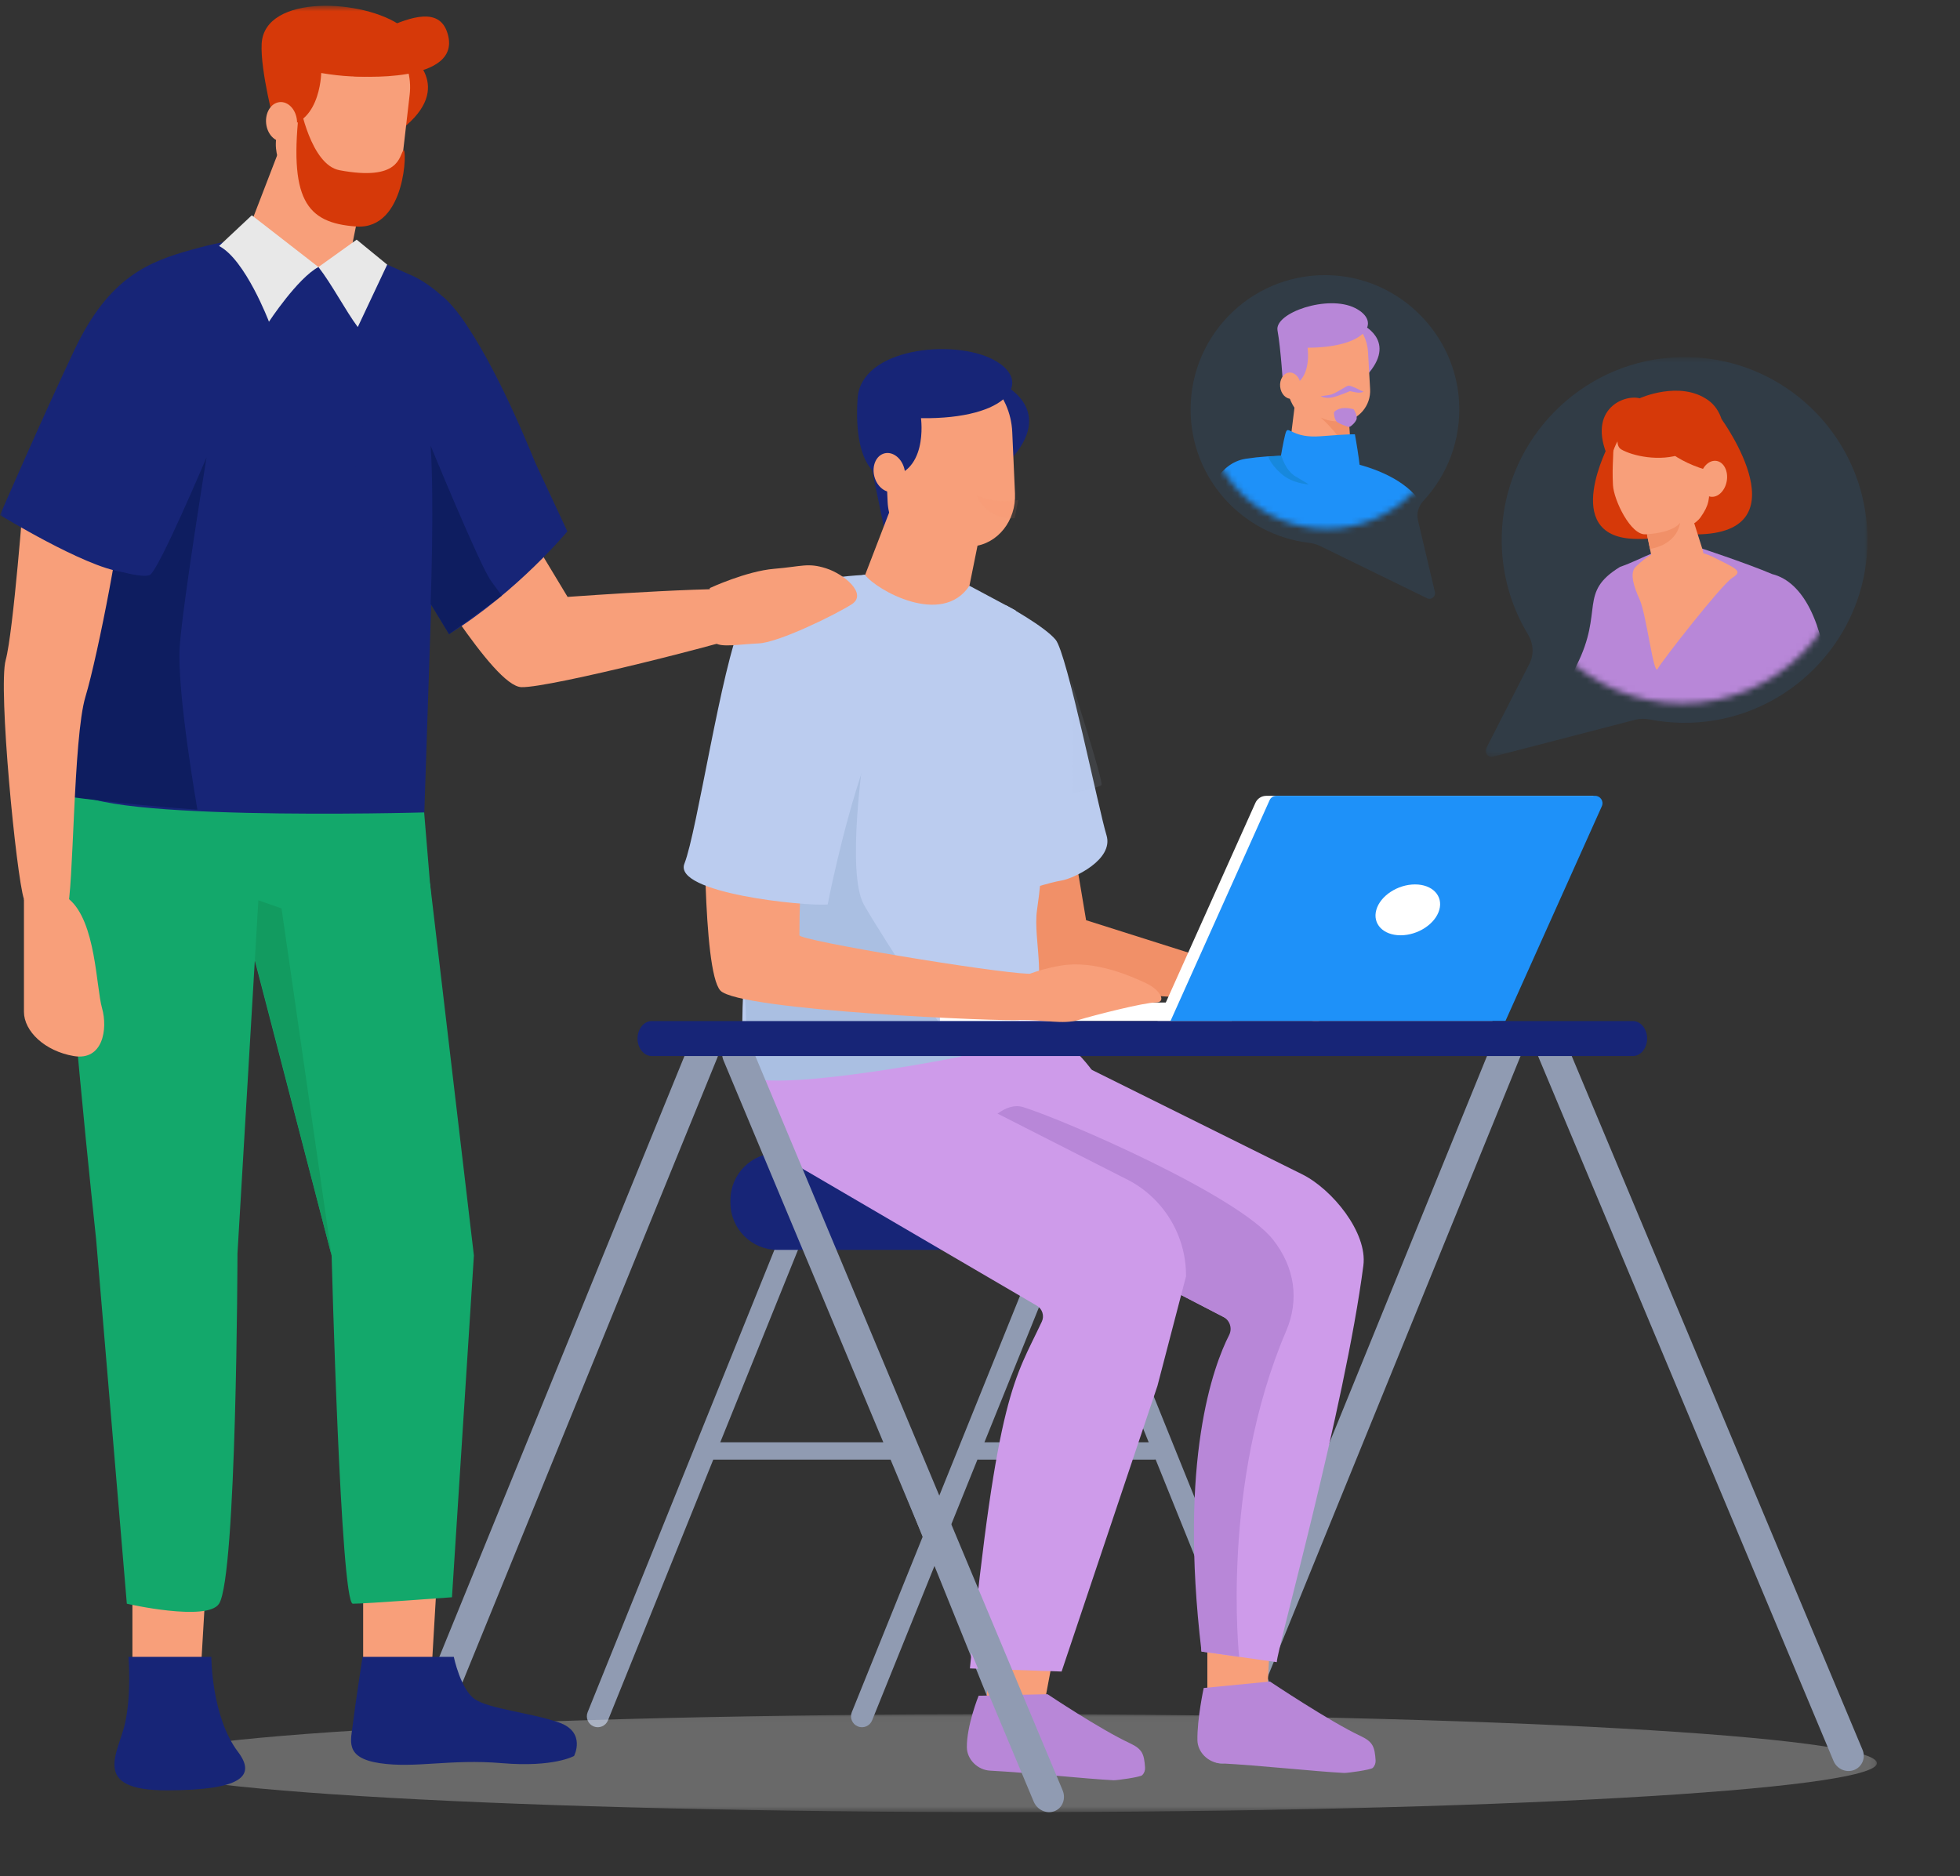 <svg xmlns="http://www.w3.org/2000/svg" xmlns:xlink="http://www.w3.org/1999/xlink" width="328" height="314" viewBox="0 0 328 314">
    <rect x="0" y="0" width="328" height="314" fill="#333333" stroke="none"/>
    <defs>
        <path id="o3kffpsica" d="M0.075 0.564L63.981 0.564 63.981 67.468 0.075 67.468z"/>
        <path id="a6bewci0jc" d="M0.228 0.05L291.845 0.05 291.845 16.45 0.228 16.45z"/>
        <path id="5lu5rvjqqe" d="M0 312.134L328 312.134 328 0.558 0 0.558z"/>
        <path id="1h20hxqdbg" d="M.195 28.307c0 15.623 12.666 28.288 28.289 28.288 15.622 0 28.288-12.665 28.288-28.288C56.772 12.684 44.106.019 28.484.019 12.861.02.195 12.684.195 28.307"/>
        <path id="65dbnvqqri" d="M.195 28.307c0 15.623 12.666 28.288 28.289 28.288 15.622 0 28.288-12.665 28.288-28.288C56.772 12.684 44.106.019 28.484.019 12.861.02.195 12.684.195 28.307z"/>
        <path id="betes4d5ek" d="M.195 28.307c0 15.623 12.666 28.288 28.289 28.288 15.622 0 28.288-12.665 28.288-28.288C56.772 12.684 44.106.019 28.484.019 12.861.02.195 12.684.195 28.307z"/>
        <path id="gilvonqb0m" d="M.195 28.307c0 15.623 12.666 28.288 28.289 28.288 15.622 0 28.288-12.665 28.288-28.288C56.772 12.684 44.106.019 28.484.019 12.861.02.195 12.684.195 28.307z"/>
        <path id="16n124t6vo" d="M.195 28.307c0 15.623 12.666 28.288 28.289 28.288 15.622 0 28.288-12.665 28.288-28.288C56.772 12.684 44.106.019 28.484.019 12.861.02.195 12.684.195 28.307"/>
        <path id="n7zlwsqibq" d="M.195 28.307c0 15.623 12.666 28.288 28.289 28.288 15.622 0 28.288-12.665 28.288-28.288C56.772 12.684 44.106.019 28.484.019 12.861.02.195 12.684.195 28.307"/>
        <path id="b3a5tk6g6s" d="M.195 28.307c0 15.623 12.666 28.288 28.289 28.288 15.622 0 28.288-12.665 28.288-28.288C56.772 12.684 44.106.019 28.484.019 12.861.02.195 12.684.195 28.307"/>
        <path id="u7z8xal6nu" d="M.195 28.307c0 15.623 12.666 28.288 28.289 28.288 15.622 0 28.288-12.665 28.288-28.288C56.772 12.684 44.106.019 28.484.019 12.861.02.195 12.684.195 28.307"/>
        <path id="8mgf4kcrsw" d="M.195 28.307c0 15.623 12.666 28.288 28.289 28.288 15.622 0 28.288-12.665 28.288-28.288C56.772 12.684 44.106.019 28.484.019 12.861.02.195 12.684.195 28.307"/>
        <path id="d77kmiy9vy" d="M.195 28.307c0 15.623 12.666 28.288 28.289 28.288 15.622 0 28.288-12.665 28.288-28.288C56.772 12.684 44.106.019 28.484.019 12.861.02.195 12.684.195 28.307"/>
        <path id="tvafockkbA" d="M.195 28.307c0 15.623 12.666 28.288 28.289 28.288 15.622 0 28.288-12.665 28.288-28.288C56.772 12.684 44.106.019 28.484.019 12.861.02.195 12.684.195 28.307"/>
        <path id="lns4vpc2rC" d="M.148 20.312c0 11.173 9.059 20.232 20.232 20.232 11.174 0 20.233-9.059 20.233-20.232C40.613 9.137 31.553.079 20.38.079S.148 9.137.148 20.312z"/>
        <path id="r13c22b37E" d="M.148 20.312c0 11.173 9.059 20.232 20.232 20.232 11.174 0 20.233-9.059 20.233-20.232C40.613 9.137 31.553.079 20.38.079S.148 9.137.148 20.312"/>
        <path id="vm3w761yfG" d="M.148 20.312c0 11.173 9.059 20.232 20.232 20.232 11.174 0 20.233-9.059 20.233-20.232C40.613 9.137 31.553.079 20.38.079S.148 9.137.148 20.312"/>
        <path id="haok8hyoiI" d="M.148 20.312c0 11.173 9.059 20.232 20.232 20.232 11.174 0 20.233-9.059 20.233-20.232C40.613 9.137 31.553.079 20.38.079S.148 9.137.148 20.312"/>
        <path id="gzl4oqcmqK" d="M.148 20.312c0 11.173 9.059 20.232 20.232 20.232 11.174 0 20.233-9.059 20.233-20.232C40.613 9.137 31.553.079 20.38.079S.148 9.137.148 20.312"/>
        <path id="yfvjsnodfM" d="M.148 20.312c0 11.173 9.059 20.232 20.232 20.232 11.174 0 20.233-9.059 20.233-20.232C40.613 9.137 31.553.079 20.38.079S.148 9.137.148 20.312"/>
        <path id="295dphjagO" d="M.148 20.312c0 11.173 9.059 20.232 20.232 20.232 11.174 0 20.233-9.059 20.233-20.232C40.613 9.137 31.553.079 20.38.079S.148 9.137.148 20.312"/>
        <path id="mze7k1ggjQ" d="M.148 20.312c0 11.173 9.059 20.232 20.232 20.232 11.174 0 20.233-9.059 20.233-20.232C40.613 9.137 31.553.079 20.38.079S.148 9.137.148 20.312"/>
        <path id="jcvobvdl4S" d="M.148 20.312c0 11.173 9.059 20.232 20.232 20.232 11.174 0 20.233-9.059 20.233-20.232C40.613 9.137 31.553.079 20.38.079S.148 9.137.148 20.312z"/>
        <path id="wkr870j2mU" d="M.148 20.312c0 11.173 9.059 20.232 20.232 20.232 11.174 0 20.233-9.059 20.233-20.232C40.613 9.137 31.553.079 20.38.079S.148 9.137.148 20.312"/>
        <path id="qvhf1z1svW" d="M.148 20.312c0 11.173 9.059 20.232 20.232 20.232 11.174 0 20.233-9.059 20.233-20.232C40.613 9.137 31.553.079 20.38.079S.148 9.137.148 20.312z"/>
    </defs>
    <g fill="none" fill-rule="evenodd">
        <g>
            <g>
                <g opacity=".1" transform="translate(-24 -4495) translate(24 4495) translate(248.535 59.197)">
                    <mask id="aa6wgi7cmb" fill="#fff">
                        <use xlink:href="#o3kffpsica"/>
                    </mask>
                    <path fill="#1E91F9" d="M31.18.64C16 1.7 3.753 14.071 2.83 29.26 2.434 35.77 4.08 41.874 7.18 46.995c.905 1.493 1.027 3.331.233 4.885L.186 66.023c-.39.762.304 1.626 1.133 1.412l23.798-6.177c.792-.204 1.614-.206 2.415-.05 3.464.673 7.129.776 10.913.142 13.75-2.3 24.358-13.83 25.441-27.728C65.347 14.873 49.9-.666 31.18.64" mask="url(#aa6wgi7cmb)"/>
                </g>
                <path fill="#F89F7A" d="M34.561 263.368L33.6 279.744 22.159 279.744 22.159 262.295zM73.174 263.368L72.213 279.744 60.772 279.744 60.772 262.295z" transform="translate(-24 -4495) translate(24 4495)"/>
                <g transform="translate(-24 -4495) translate(24 4495) translate(0 .41)">
                    <path fill="#13A86B" d="M12.342 123.344s0 14.595-1.082 23.913c-.838 7.21 4.824 59.729 4.824 59.729l5.14 60.997s13.456 3.071 15.434 0c2.96-4.596 3.084-58.637 3.084-58.637l3.497-59.086-30.897-26.916z"/>
                    <path fill="#13A86B" d="M72.675 156.01l-55.598-.393s.3-17.327 1.298-26.805c.999-9.48 51.78-3.222 51.78-3.222l2.52 30.42z"/>
                    <path fill="#172577" d="M147.95 87.955L144.57 71.6 150.47 70.43 150.47 89.387z"/>
                    <path fill="#909BB2" d="M99.353 288.522c-.938-.38-1.39-1.447-1.013-2.384l33.24-82.293c.378-.937 1.446-1.39 2.384-1.012.936.378 1.39 1.446 1.01 2.383l-33.238 82.294c-.379.938-1.446 1.39-2.383 1.012"/>
                    <g opacity=".3" transform="translate(22.255 286.417)">
                        <mask id="um0yu05aed" fill="#fff">
                            <use xlink:href="#a6bewci0jc"/>
                        </mask>
                        <path fill="#E8E8E8" d="M.228 8.25c0 4.529 65.28 8.2 145.808 8.2 80.528 0 145.809-3.671 145.809-8.2 0-4.528-65.281-8.2-145.809-8.2C65.508.05.228 3.722.228 8.25" mask="url(#um0yu05aed)"/>
                    </g>
                    <path fill="#909BB2" d="M163.83 243.87h29.262c.797 0 1.45-.652 1.45-1.449s-.653-1.45-1.45-1.45H163.83c-.797 0-1.45.653-1.45 1.45 0 .797.653 1.45 1.45 1.45M169.206 288.522c.938-.38 1.39-1.447 1.012-2.384l-33.239-82.293c-.378-.937-1.447-1.39-2.384-1.012-.937.378-1.39 1.446-1.011 2.383l33.238 82.294c.38.938 1.446 1.39 2.384 1.012"/>
                    <path fill="#909BB2" d="M143.559 288.522c-.938-.38-1.39-1.447-1.012-2.384l33.24-82.293c.378-.937 1.445-1.39 2.383-1.012.938.378 1.39 1.446 1.011 2.383l-33.238 82.294c-.38.938-1.445 1.39-2.384 1.012"/>
                    <path fill="#F89F7A" d="M165.948 271.432L164.801 288.655 173.715 290.328 177.657 269.34z"/>
                    <path fill="#909BB2" d="M118.108 243.87h31.346c.797 0 1.45-.652 1.45-1.449s-.653-1.45-1.45-1.45h-31.346c-.798 0-1.45.653-1.45 1.45 0 .797.652 1.45 1.45 1.45M70.37 291.48c1.345.508 2.862-.129 3.39-1.422l46.29-113.47c.528-1.293-.133-2.752-1.478-3.26-1.344-.507-2.861.13-3.389 1.422L68.892 288.22c-.527 1.293.134 2.754 1.479 3.26M215.354 293.328c.939-.38 1.39-1.446 1.012-2.383l-35.18-87.1c-.379-.938-1.446-1.39-2.384-1.012-.938.378-1.39 1.446-1.012 2.383l35.18 87.1c.38.938 1.446 1.391 2.384 1.012"/>
                    <path fill="#909BB2" d="M203.49 294.567c1.344.506 2.88-.177 3.43-1.527l48.264-118.495c.55-1.351-.095-2.856-1.438-3.363-1.345-.506-2.88.177-3.43 1.527l-48.264 118.495c-.55 1.351.093 2.857 1.438 3.363"/>
                    <path fill="#172577" d="M130.127 208.77h69.348c4.358 0 7.891-3.533 7.891-7.891v-.44c0-4.358-3.533-7.892-7.89-7.892h-69.35c-4.358 0-7.89 3.534-7.89 7.892v.44c0 4.358 3.532 7.89 7.89 7.89"/>
                    <path fill="#F89F7A" d="M202.046 269.923L202.046 288.746 211.781 288.112 212.687 271.531z"/>
                    <path fill="#CE9BEA" d="M178.41 174.095s6.783 5.603 6.26 9.838c-.98 7.935-5.311 13.559-5.311 13.559l-37.113-.291c-10.596-.085-18.59-9.652-16.794-20.096l.026-.15c.172-.996.325-1.996.46-3 .637-4.698 2.543-18.794 2.543-18.794 11.53 7.473 24.864 15.136 43.17 10.197l6.759 8.737z"/>
                    <path fill="#CE9BEA" d="M213.667 277.765c-.004-2.085 11.377-42.468 14.489-66.38.72-5.533-5.24-12.785-10.238-15.266l-39.861-19.793-24.263 17.235 53.034 27.509c2.954-1.606-8.351 9.335-5.758 54.912l12.597 1.783z"/>
                    <path fill="#909BB2" d="M310.285 295.808c1.34-.52 1.966-2.035 1.4-3.384L262.04 173.98c-.566-1.35-2.11-2.024-3.45-1.504-1.338.519-1.965 2.035-1.4 3.384l49.647 118.444c.566 1.35 2.11 2.023 3.448 1.504"/>
                    <path fill="#F19068" d="M179.316 139.033l2.44 14.562 25.61 8.112v5.661s-17.855-1.642-23.647-1.56c-5.792.08-14.317-3.463-14.317-3.463l-3.454-29.567 13.368 6.255z"/>
                    <path fill="#B887D8" d="M191.62 295.385c.038.494-.134.96-.473 1.293-.34.335-4.285.875-4.797.849-4.87-.25-14.203-1.275-20.655-1.606-1.004-.052-1.987-.495-2.72-1.228-.735-.731-1.158-1.69-1.172-2.655-.056-3.623 1.964-8.657 1.964-8.657l11.538-.254s8.716 5.837 13.79 8.21c2.126.994 2.362 1.853 2.526 4.047v.001z"/>
                    <path fill="#172577" d="M167.684 63.838s8.777 3.967 1.904 12.142c-6.873 8.176-1.904-12.142-1.904-12.142"/>
                    <path fill="#B887D8" d="M230.201 294.162c.037.494-.133.96-.473 1.294-.34.335-4.286.875-4.798.849-4.87-.25-14.201-1.276-20.655-1.607-1.004-.05-1.987-.494-2.72-1.226-.734-.733-1.158-1.69-1.171-2.657-.055-3.621 1.052-8.727 1.052-8.727l11.085-1.083s10.08 6.736 15.155 9.11c2.125.995 2.362 1.853 2.525 4.046v.001z"/>
                    <path fill="#F89F7A" d="M169.397 71.894c-.142-3.208-1.486-6.229-3.715-8.353-2.228-2.123-5.144-3.162-8.06-2.87h-.001c-5.643.565-9.835 5.855-9.56 12.061l.482 10.867c.103 2.29 1.063 4.449 2.654 5.966 1.591 1.516 3.673 2.257 5.756 2.05l5.882-.59c4.144-.415 7.223-4.3 7.02-8.856l-.458-10.275"/>
                    <path fill="#F89F7A" d="M142.709 101.168L150.359 81.31 164.271 87.514 160.411 106.643z"/>
                    <path fill="#172577" d="M154.123 69.577s1.363 9.73-6.275 9.953c0 0-5.14-.86-4.332-13.272.548-8.393 15.931-10.038 22.72-6.475 6.785 3.563 2.624 9.992-12.113 9.794"/>
                    <path fill="#BBCCEF" d="M162.232 97.62c-4.616 6.963-15.658.651-17.459-1.811-.285-.39-5.156 2.459-5.785 2.893-9.708 6.697-10.971 35.446-12.704 45.81-.806 4.817-3.497 31.223-1.085 35.428.798 1.391 42.734-6.27 46.63-10.616 3.869-4.316.969-12.352 1.716-17.458 3.928-26.835-3.585-50.117-3.585-50.117l-7.728-4.129z"/>
                    <path fill="#B887D8" d="M159.264 196.458l45.432 23.51c1.115.576 1.563 1.936.994 3.054-2.6 5.105-8.464 20.745-4.62 52.961l6.297.89s-3.144-28.792 7.862-54.512c2.246-5.248 1.44-10.684-2.174-15.284-5.814-7.402-34.662-19.954-41.826-22.204-5.637-1.77-11.965 11.585-11.965 11.585"/>
                    <path fill="#F89F7A" d="M148.012 75.464c1.386-.353 2.877.797 3.327 2.566.452 1.77-.306 3.494-1.693 3.848-1.386.353-2.877-.798-3.329-2.567-.45-1.77.308-3.494 1.695-3.847"/>
                    <path fill="#CE9BEA" d="M134.47 195.278l4.225-6.462 26.107-3.942 23.378 11.888c6.336 3.01 10.352 9.42 10.297 16.434l-4.783 18.336-16.037 47.802-15.346-.522c4.594-46.357 7.52-48.38 12.035-58.038.453-.968.09-2.128-.833-2.667l-39.043-22.83z"/>
                    <path fill="#F19068" d="M204.223 162.629s4.456-3.557 7.567-2.218c1.484.637 3.861.502 6.081 1.53 2.44 1.13 5.235 4.53 5.235 4.53s.254 3.32-2.66 4.114c-1.04.284-4.41-2.303-4.41-2.303-2.782 1.23-6.194 1.46-10.128.87l-1.685-6.523z"/>
                    <mask id="kxgqfzscaf" fill="#fff">
                        <use xlink:href="#5lu5rvjqqe"/>
                    </mask>
                    <path fill="#FFF" d="M157.296 170.47L206.14 170.47 206.14 167.369 157.296 167.369z" mask="url(#kxgqfzscaf)"/>
                    <path fill="#AABFE2" d="M144.57 125.59s-3.003 20.055 0 25.404c3.004 5.349 16.295 25.417 16.295 25.417s-28.29 5.695-35.667 3.53c0 0-.323-13.652-1.094-21.52-.771-7.87 6.997-31.252 6.997-31.252l13.47-1.578z" mask="url(#kxgqfzscaf)"/>
                    <path fill="#FFF" d="M193.703 170.47h56.052l16.912-37.692H211.9c-.781 0-1.49.459-1.81 1.172l-16.386 36.52z" mask="url(#kxgqfzscaf)"/>
                    <path fill="#1E91F9" d="M195.877 170.47h56.052l16.136-35.957c.364-.815-.232-1.735-1.125-1.735h-53.354c-.484 0-.924.285-1.122.727l-16.587 36.965z" mask="url(#kxgqfzscaf)"/>
                    <path fill="#FFF" d="M230.323 151.861c-.667 2.351 1.151 4.256 4.063 4.256 2.91 0 5.81-1.905 6.477-4.256.667-2.351-1.152-4.257-4.064-4.257-2.91 0-5.81 1.906-6.476 4.257" mask="url(#kxgqfzscaf)"/>
                    <path fill="#909BB2" d="M176.469 302.7c1.34-.52 1.947-2.085 1.354-3.498l-51.897-124.021c-.591-1.414-2.157-2.139-3.496-1.621-1.34.519-1.946 2.084-1.355 3.498l51.899 124.021c.59 1.413 2.155 2.139 3.495 1.62" mask="url(#kxgqfzscaf)"/>
                    <path fill="#172577" d="M109.067 176.326h164.196c1.31 0 2.378-1.317 2.378-2.928 0-1.61-1.069-2.928-2.378-2.928H109.067c-1.309 0-2.379 1.318-2.379 2.928 0 1.61 1.07 2.928 2.379 2.928" mask="url(#kxgqfzscaf)"/>
                    <path fill="#F89F7A" d="M117.916 132.778s-.429 29.202 2.628 32.58c3.057 3.379 47.851 5.247 50.111 4.925 2.262-.321 4.74-7.613 1.517-7.723-6.224-.21-38.392-5.572-38.392-6.443 0-9.855.69-8.513 0-16.756-.795-9.51-5.889-22.673-15.864-6.583" mask="url(#kxgqfzscaf)"/>
                    <path fill="#BBCCEF" d="M144.773 95.809s-17.29.479-20.67 7.88c-3.378 7.4-7.445 35.064-9.565 40.427-1.954 4.94 20.11 7.169 23.972 6.847 0 0 2.36-12.34 6.06-23.151 3.7-10.81 11.846-21.716 11.846-21.716l-11.846-6.814.203-3.473zM168.372 100.9s6.354 3.45 8.277 5.744c1.922 2.291 7.23 28.55 8.517 32.716 1.288 4.166-5.69 7.31-7.51 7.588-1.82.278-7.304 1.968-7.304 1.968l-12.375-25.532 10.395-22.484z" mask="url(#kxgqfzscaf)"/>
                    <path fill="#F89F7A" d="M169.082 164.12s2.994-2.039 8.574-2.95c5.58-.912 11.694 1.824 14.107 2.95 2.414 1.125 3.54 3.248 1.61 3.248-1.932 0-10.204 2.11-12.871 2.916-2.668.804-5.696-.058-9.847-.001-4.15.059-1.573-6.163-1.573-6.163" mask="url(#kxgqfzscaf)"/>
                    <path fill="#D63909" d="M68.04 8.24s8.056 5.278 0 12.29c-8.058 7.013 0-12.29 0-12.29" mask="url(#kxgqfzscaf)"/>
                    <path fill="#F89F7A" d="M68.56 15.404c.336-2.911-.543-5.833-2.43-8.076-1.887-2.243-4.615-3.608-7.54-3.775-5.662-.324-10.594 3.824-11.245 9.457l-1.138 9.865c-.24 2.079.387 4.165 1.734 5.767 1.347 1.602 3.295 2.577 5.384 2.697l5.903.337c4.157.238 7.778-2.808 8.255-6.944l1.077-9.328" mask="url(#kxgqfzscaf)"/>
                    <path fill="#F89F7A" d="M39.614 43.146L47.265 23.288 61.177 29.492 57.317 48.621z" mask="url(#kxgqfzscaf)"/>
                    <path fill="#D63909" d="M53.754 11.809s-.161 9.824-7.742 8.861c0 0-2.48-9.267-2.222-13.783C44.268-1.51 61.083-.56 67.236 4.01c6.153 4.57 1.046 10.279-13.482 7.799" mask="url(#kxgqfzscaf)"/>
                    <path fill="#F89F7A" d="M46.804 16.679c1.424-.135 2.719 1.233 2.89 3.05.171 1.819-.845 3.404-2.27 3.539-1.424.133-2.718-1.234-2.89-3.052-.17-1.819.845-3.403 2.27-3.537" mask="url(#kxgqfzscaf)"/>
                    <path fill="#D63909" d="M67.51 24.747c.625-.786.518 13.351-7.896 12.75-8.414-.6-11.37-4.534-9.445-20.488 0 0 1.818 10.162 6.647 11.068 10.085 1.896 9.945-2.39 10.694-3.33M59.2 12.353s18.62 1.44 15.627-7.383c-2.77-8.162-18.138 5.705-20.388 2.38l4.761 5.003z" mask="url(#kxgqfzscaf)"/>
                    <path fill="#42373B" d="M52.871 53.984c-.09.731.428 1.396 1.16 1.487.73.09 1.396-.428 1.486-1.16.09-.73-.428-1.396-1.159-1.486-.73-.09-1.397.428-1.487 1.159" mask="url(#kxgqfzscaf)"/>
                    <path fill="#BBBACE" d="M52.02 60.844c-.09.73.429 1.396 1.16 1.487.73.091 1.396-.429 1.487-1.16.09-.73-.429-1.395-1.16-1.486-.73-.091-1.396.428-1.487 1.159" mask="url(#kxgqfzscaf)"/>
                    <path fill="#172577" d="M69.123 45.785s6.816 2.953 10.463 11.106c3.647 8.15-7.08 33.464-7.08 33.464l-1.496 45.198s-59.734 1.684-58.653-4.469C15.146 115.21 13.501 75.4 13.501 75.4l55.622-29.615z" mask="url(#kxgqfzscaf)"/>
                    <path fill="#0E1D60" d="M34.561 76.135s-7.976 18.88-9.477 19.674c-1.501.794-9.232-1.833-9.232-1.833l-8.358 10.669 2.986 28.133s9.024 1.35 22.557 2.317c0 0-3.523-20.033-2.949-27.494.574-7.461 4.473-31.466 4.473-31.466" mask="url(#kxgqfzscaf)"/>
                    <path fill="#F89F7A" d="M4.008 81.942s-1.77 23.453-3.057 28.12c-1.287 4.665 1.77 36.1 3.057 40.011 1.287 3.91 6.091 4.766 7.217 1.788 1.127-2.977.987-28.768 3.08-35.686 2.091-6.918 6.596-30.247 5.952-32.5-.643-2.252-16.25-1.733-16.25-1.733" mask="url(#kxgqfzscaf)"/>
                    <path fill="#F89F7A" d="M4.008 150.073v18.847c0 3.244 3.476 6.58 8.334 7.406 4.858.825 5.735-4.484 4.734-8.024-1.002-3.538-1.012-14.447-5.517-18.229-4.505-3.781-7.551 0-7.551 0" mask="url(#kxgqfzscaf)"/>
                    <path fill="#BBBACE" d="M51.17 67.704c-.09.73.428 1.396 1.158 1.486.731.091 1.398-.427 1.488-1.158.09-.73-.429-1.396-1.16-1.487-.73-.09-1.396.428-1.487 1.16" mask="url(#kxgqfzscaf)"/>
                    <path fill="#172577" d="M41.402 39.728s-1.93-.403-9.225 1.622c-7.293 2.026-13.933 4.58-19.735 16.827C6.995 69.673 0 85.783 0 85.783s14.1 8.64 20.32 9.497c6.221.859 11.95-24.402 11.95-24.402l33.718 8.536 3.134-33.629-7.895-3.482s-3.91 6.318-19.825-2.575" mask="url(#kxgqfzscaf)"/>
                    <path fill="#E8E8E8" d="M59.689 39.696l5.106 4.18-4.922 10.45c-2.068-2.779-4.346-7.182-6.583-10.045l6.399-4.585zM53.29 44.28L42.138 35.62l-5.48 5.142c4.397 2.254 8.352 12.669 8.352 12.669s4.784-7.28 8.28-9.15" mask="url(#kxgqfzscaf)"/>
                    <path fill="#F89F7A" d="M82.597 78.95l12.388 20.536s29.95-2.188 32.5-.966c2.549 1.222-.517 6.232-2.287 7.197-1.77.965-33.109 9.016-37.935 8.873-4.828-.142-16.916-21.389-19.352-23.711-2.434-2.321 14.686-11.928 14.686-11.928" mask="url(#kxgqfzscaf)"/>
                    <path fill="#172577" d="M74.044 49.202s5.67 3.641 15.539 27.835l5.363 11.482s-8.225 9.977-19.794 17.198L59.962 80.77l1.265-18.427 12.817-13.14z" mask="url(#kxgqfzscaf)"/>
                    <path fill="#13A86B" d="M71.965 147.439l7.34 62.271-3.67 57.193s-14.541 1.088-16.591 1.08c-2.049-.008-3.55-58.273-3.55-58.273l-15.876-60.985 32.347-1.286z" mask="url(#kxgqfzscaf)"/>
                    <path fill="#172577" d="M35.366 276.874H21.49s.536 5.97-.537 10.992c-1.072 5.023-6.006 11.393 7.057 11.351 12.384-.039 14.899-2.37 11.821-6.436-4.466-5.898-4.466-15.907-4.466-15.907M75.94 276.874H60.67s-1.289 8.388-1.61 11.172c-.322 2.783-1.505 5.723 4.478 6.621 5.982.897 11.774-.736 20.462 0 8.688.737 12.066-1.204 12.066-1.204s2.092-4.012-2.574-5.621c-4.665-1.609-11.584-2.252-13.997-3.861-2.413-1.61-3.555-7.107-3.555-7.107" mask="url(#kxgqfzscaf)"/>
                    <path fill="#F89F7A" d="M118.779 98.01s6.1-2.838 10.772-3.226c4.673-.389 5.639-1.052 8.695-.077 3.056.975 6.972 4.29 4.29 6.01-2.681 1.722-12.173 6.387-15.553 6.549-3.378.16-6.172.694-7.269-.055-1.096-.75-.935-9.2-.935-9.2" mask="url(#kxgqfzscaf)"/>
                    <path fill="#129B60" d="M42.655 160.109L43.239 150.26 47.114 151.623 55.493 209.711z" mask="url(#kxgqfzscaf)"/>
                    <path fill="#0E1D60" d="M72.063 100.643s.644-17.021 0-26.46c0 0 8.255 20.075 10.082 22.589l1.828 2.514-8.821 6.431-3.089-5.074z" mask="url(#kxgqfzscaf)"/>
                </g>
                <g>
                    <g transform="translate(-24 -4495) translate(24 4495) translate(253.032 61.132)">
                        <mask id="a0awu2gcfh" fill="#fff">
                            <use xlink:href="#1h20hxqdbg"/>
                        </mask>
                        <path fill="#D63909" d="M16.279 13.1s-8.297 15.452 4.057 15.946C37.831 29.745 16.28 13.1 16.28 13.1" mask="url(#a0awu2gcfh)"/>
                    </g>
                    <g transform="translate(-24 -4495) translate(24 4495) translate(253.032 61.132)">
                        <mask id="4ca7qev58j" fill="#fff">
                            <use xlink:href="#65dbnvqqri"/>
                        </mask>
                        <path fill="#D63909" d="M35.076 9.028s14.39 19.783-5.21 19.269l-3.358-14.668 8.568-4.601z" mask="url(#4ca7qev58j)"/>
                    </g>
                    <g transform="translate(-24 -4495) translate(24 4495) translate(253.032 61.132)">
                        <mask id="iakwmknbql" fill="#fff">
                            <use xlink:href="#betes4d5ek"/>
                        </mask>
                        <path fill="#B887D8" d="M52.93 52.79c-.927-9.436-4.047-16.518-9.412-17.85-4.132-1.766-11.683-4.256-11.683-4.256l-2.212.126-1.072-.187c-3.444-.601-6.434 1.725-10.475 3.117-7.057 4.326-2.63 7.274-7.273 16.489-3.922 7.781 2.999 15.078 2.999 15.078l-1.577 25.698s39.338 8.32 36.574-4.963l4.132-33.253z" mask="url(#iakwmknbql)"/>
                    </g>
                    <g transform="translate(-24 -4495) translate(24 4495) translate(253.032 61.132)">
                        <mask id="u0exwebp7n" fill="#fff">
                            <use xlink:href="#gilvonqb0m"/>
                        </mask>
                        <path fill="#F89F7A" d="M21.686 23.929l2.135 10.39c.258 1.254 1.172 2.272 2.391 2.663 1.219.39 2.555.094 3.494-.776.306-.286.606-.564.89-.827 1.287-1.193 1.77-3.021 1.24-4.695L28 18.582l-6.315 5.347z" mask="url(#u0exwebp7n)"/>
                    </g>
                    <g transform="translate(-24 -4495) translate(24 4495) translate(253.032 61.132)">
                        <mask id="6y19gum3xp" fill="#fff">
                            <use xlink:href="#16n124t6vo"/>
                        </mask>
                        <path fill="#F89F7A" d="M34.534 10.639c-.136-2.482-2.26-4.384-4.741-4.249l-8.642.474c-2.482.136-4.384 2.259-4.249 4.74.2 3.654-.207 4.812-.006 8.465.136 2.483 2.947 8.358 5.43 8.221 2.65-.145 7.564-.475 9.246-2.876C33 23.38 33.1 22.306 32.964 19.823c-.2-3.653 1.77-5.531 1.57-9.184" mask="url(#6y19gum3xp)"/>
                    </g>
                    <g transform="translate(-24 -4495) translate(24 4495) translate(253.032 61.132)">
                        <mask id="23yeciitzr" fill="#fff">
                            <use xlink:href="#n7zlwsqibq"/>
                        </mask>
                        <path fill="#D63909" d="M21.355 5.522s-.308 9.735 13.504 12.577c0 0 2.677-8.933-2.064-12.278-4.739-3.345-11.44-.299-11.44-.299" mask="url(#23yeciitzr)"/>
                    </g>
                    <g transform="translate(-24 -4495) translate(24 4495) translate(253.032 61.132)">
                        <mask id="doez7cdp2t" fill="#fff">
                            <use xlink:href="#b3a5tk6g6s"/>
                        </mask>
                        <path fill="#D63909" d="M16.49 16.312s.46-5.857 6.17-7.821c0 0 1.426-2.261-1.305-2.969-2.729-.708-9.261 2.025-4.864 10.79" mask="url(#doez7cdp2t)"/>
                    </g>
                    <g transform="translate(-24 -4495) translate(24 4495) translate(253.032 61.132)">
                        <mask id="geh0v2xkrv" fill="#fff">
                            <use xlink:href="#u7z8xal6nu"/>
                        </mask>
                        <path fill="#F89F7A" d="M35.933 19.388c-.29 1.652-1.516 2.817-2.739 2.602-1.222-.215-1.976-1.728-1.686-3.38.29-1.652 1.516-2.817 2.738-2.602 1.222.215 1.977 1.728 1.687 3.38" mask="url(#geh0v2xkrv)"/>
                    </g>
                    <g transform="translate(-24 -4495) translate(24 4495) translate(253.032 61.132)">
                        <mask id="m2i9x5damx" fill="#fff">
                            <use xlink:href="#8mgf4kcrsw"/>
                        </mask>
                        <path fill="#D63909" d="M19.021 8.098s-2.538 4.92-.734 5.986c1.803 1.065 6.454 2.131 10.197.737 3.741-1.393-1.12-8.3-2.748-8.208-1.627.092-6.715 1.485-6.715 1.485" mask="url(#m2i9x5damx)"/>
                    </g>
                    <g transform="translate(-24 -4495) translate(24 4495) translate(253.032 61.132)">
                        <mask id="xubfacy2wz" fill="#fff">
                            <use xlink:href="#d77kmiy9vy"/>
                        </mask>
                        <path fill="#F89F7A" d="M20.747 33.684s2.05-2.05 3.362-2.296c1.311-.246 5.7-1.233 9.612.735 3.91 1.968 4.974 2.3 3.145 3.447-1.827 1.148-11.856 14.021-12.511 15.25-.656 1.23-1.853-9.093-3-11.622-.924-2.037-1.777-4.475-.608-5.514" mask="url(#xubfacy2wz)"/>
                    </g>
                    <g transform="translate(-24 -4495) translate(24 4495) translate(253.032 61.132)">
                        <mask id="1pvoheyrcB" fill="#fff">
                            <use xlink:href="#tvafockkbA"/>
                        </mask>
                        <path fill="#F19068" d="M28.136 26.335s-.852 1.616-5.557 1.941l.504 2.454s4.377-.48 5.053-4.395" mask="url(#1pvoheyrcB)"/>
                    </g>
                </g>
                <g opacity=".1">
                    <path fill="#AABFE2" d="M16.042 86.859s.123-5.04.07-12.227c-.045-5.904-.319-6.85-.319-6.85s5.565 17.346 5.135 17.72c-.495.432-4.886 1.357-4.886 1.357" transform="translate(-24 -4495) translate(24 4495) translate(163.395 45.89)"/>
                    <path fill="#F19068" d="M7.017 37.79s-3.62.781-6.995-.837c0 0 1.428 4.133 6.378 3.892l.617-3.055z" transform="translate(-24 -4495) translate(24 4495) translate(163.395 45.89)"/>
                    <path fill="#1E91F9" d="M74.792 37.945c4.016-4.316 6.355-10.214 5.98-16.657C80.115 10.06 70.992.9 59.766.202 46.701-.61 35.851 9.746 35.851 22.636c0 11.495 8.628 20.966 19.759 22.31.664.08 1.313.248 1.915.542l17.89 8.738c.706.344 1.493-.286 1.313-1.049L73.9 41.207c-.276-1.169.076-2.382.893-3.262" transform="translate(-24 -4495) translate(24 4495) translate(163.395 45.89)"/>
                </g>
                <g>
                    <g transform="translate(-24 -4495) translate(24 4495) translate(201.636 47.975)">
                        <mask id="39nf2nrteD" fill="#fff">
                            <use xlink:href="#lns4vpc2rC"/>
                        </mask>
                        <path fill="#1E91F9" d="M43.75 54.096l-5.536 6.14-4.99-1.696-2.575 20.765s-15.224 2.63-34.441-3.169l1.847-26.854s-.258-19.08 8.78-20.48c9.038-1.399 23.254-.143 28.733 6.534l8.182 18.76z" mask="url(#39nf2nrteD)"/>
                    </g>
                    <g transform="translate(-24 -4495) translate(24 4495) translate(201.636 47.975)">
                        <mask id="uge9n8zzeF" fill="#fff">
                            <use xlink:href="#r13c22b37E"/>
                        </mask>
                        <path fill="#F89F7A" d="M13.617 31.33l1.547-12.478 8.863 1.568.521 11.518c-2.997-2.336-6.812-1.974-10.93-.608" mask="url(#uge9n8zzeF)"/>
                    </g>
                    <g transform="translate(-24 -4495) translate(24 4495) translate(201.636 47.975)">
                        <mask id="ofoayo1puH" fill="#fff">
                            <use xlink:href="#vm3w761yfG"/>
                        </mask>
                        <path fill="#F19068" d="M19.378 21.892s4.314 3.863 3.652 5.409l1.245-1.384-.16-3.54c-1.707.282-3.325.253-4.737-.485" mask="url(#ofoayo1puH)"/>
                    </g>
                    <g transform="translate(-24 -4495) translate(24 4495) translate(201.636 47.975)">
                        <mask id="km01nprwoJ" fill="#fff">
                            <use xlink:href="#haok8hyoiI"/>
                        </mask>
                        <path fill="#B887D8" d="M26.144 6.26s5.88 2.55 1.393 8.06c-4.488 5.51-1.393-8.06-1.393-8.06" mask="url(#km01nprwoJ)"/>
                    </g>
                    <g transform="translate(-24 -4495) translate(24 4495) translate(201.636 47.975)">
                        <mask id="ngfrzyzoqL" fill="#fff">
                            <use xlink:href="#gzl4oqcmqK"/>
                        </mask>
                        <path fill="#F89F7A" d="M27.296 10.9c-.11-1.948-1.016-3.764-2.507-5.02-1.492-1.256-3.435-1.843-5.371-1.622h-.001c-3.748.43-6.513 3.708-6.3 7.476.121 2.168.5 2.98.615 5.036.078 1.39.973 3.514 2.039 4.412 1.064.897 1.062.394 2.445.235 1.282-.146 3.544 1.352 4.806 1.208 2.753-.314 4.781-2.722 4.625-5.488-.106-1.91-.232-4.137-.35-6.238" mask="url(#ngfrzyzoqL)"/>
                    </g>
                    <g transform="translate(-24 -4495) translate(24 4495) translate(201.636 47.975)">
                        <mask id="l5a754zgyN" fill="#fff">
                            <use xlink:href="#yfvjsnodfM"/>
                        </mask>
                        <path fill="#B887D8" d="M17.182 10.22s1.007 6.46-4.072 6.687c0 0-.405-6.613-.958-9.57-.553-2.96 8.433-6.058 12.986-3.758 4.552 2.3 1.85 6.62-7.956 6.64" mask="url(#l5a754zgyN)"/>
                    </g>
                    <g transform="translate(-24 -4495) translate(24 4495) translate(201.636 47.975)">
                        <mask id="31yrge7gyP" fill="#fff">
                            <use xlink:href="#295dphjagO"/>
                        </mask>
                        <path fill="#F89F7A" d="M14.09 14.378c.947-.094 1.814.81 1.934 2.02.122 1.208-.549 2.267-1.496 2.361-.947.096-1.814-.81-1.935-2.018-.12-1.209.55-2.268 1.497-2.363" mask="url(#31yrge7gyP)"/>
                    </g>
                    <g transform="translate(-24 -4495) translate(24 4495) translate(201.636 47.975)">
                        <mask id="ayn2gc6b6R" fill="#fff">
                            <use xlink:href="#mze7k1ggjQ"/>
                        </mask>
                        <path fill="#1E91F9" d="M12.127 31.938s1.06-6.905 1.49-7.735c.43-.832 1.209 1.192 5.76.83 5.212-.415 5.727-.318 5.727-.318s1.451 7.843.88 9.037c-.571 1.192-13.546 2.496-13.857-1.814" mask="url(#ayn2gc6b6R)"/>
                    </g>
                    <g transform="translate(-24 -4495) translate(24 4495) translate(201.636 47.975)">
                        <mask id="umvqc3oy8T" fill="#fff">
                            <use xlink:href="#jcvobvdl4S"/>
                        </mask>
                        <path fill="#B887D8" d="M25.828 17.248s-1.298-.683-1.764-.679c-.468.004-2.18 1.406-3.27 1.562-1.09.155-1.415.208-1.415.208s.689.387 1.726.232c1.038-.156 3.17-1.09 3.17-1.09s1.112.286 1.553.26c.44-.026.727-.152.727-.152l-.727-.34z" mask="url(#umvqc3oy8T)"/>
                    </g>
                    <g transform="translate(-24 -4495) translate(24 4495) translate(201.636 47.975)">
                        <mask id="4efheoeoqV" fill="#fff">
                            <use xlink:href="#wkr870j2mU"/>
                        </mask>
                        <path fill="#B887D8" d="M24.894 20.517s.752 1.116.44 1.79c-.202.442-.638.827-.916 1.041-.15.116-.344.151-.523.091-.42-.14-1.22-.43-1.68-.721-.642-.41-.617-1.682-.617-1.682s.778-1.194 3.296-.519" mask="url(#4efheoeoqV)"/>
                    </g>
                    <g transform="translate(-24 -4495) translate(24 4495) translate(201.636 47.975)">
                        <mask id="f9hcyc4l6X" fill="#fff">
                            <use xlink:href="#qvhf1z1svW"/>
                        </mask>
                        <path fill="#1788DD" d="M12.812 28.309s.63 2.46 2.429 3.496c1.799 1.035 2.125 1.28 2.125 1.28s-2.678-.069-4.616-1.799c-1.937-1.73-2.125-2.853-2.125-2.853l2.187-.124z" mask="url(#f9hcyc4l6X)"/>
                    </g>
                </g>
            </g>
        </g>
    </g>
</svg>
